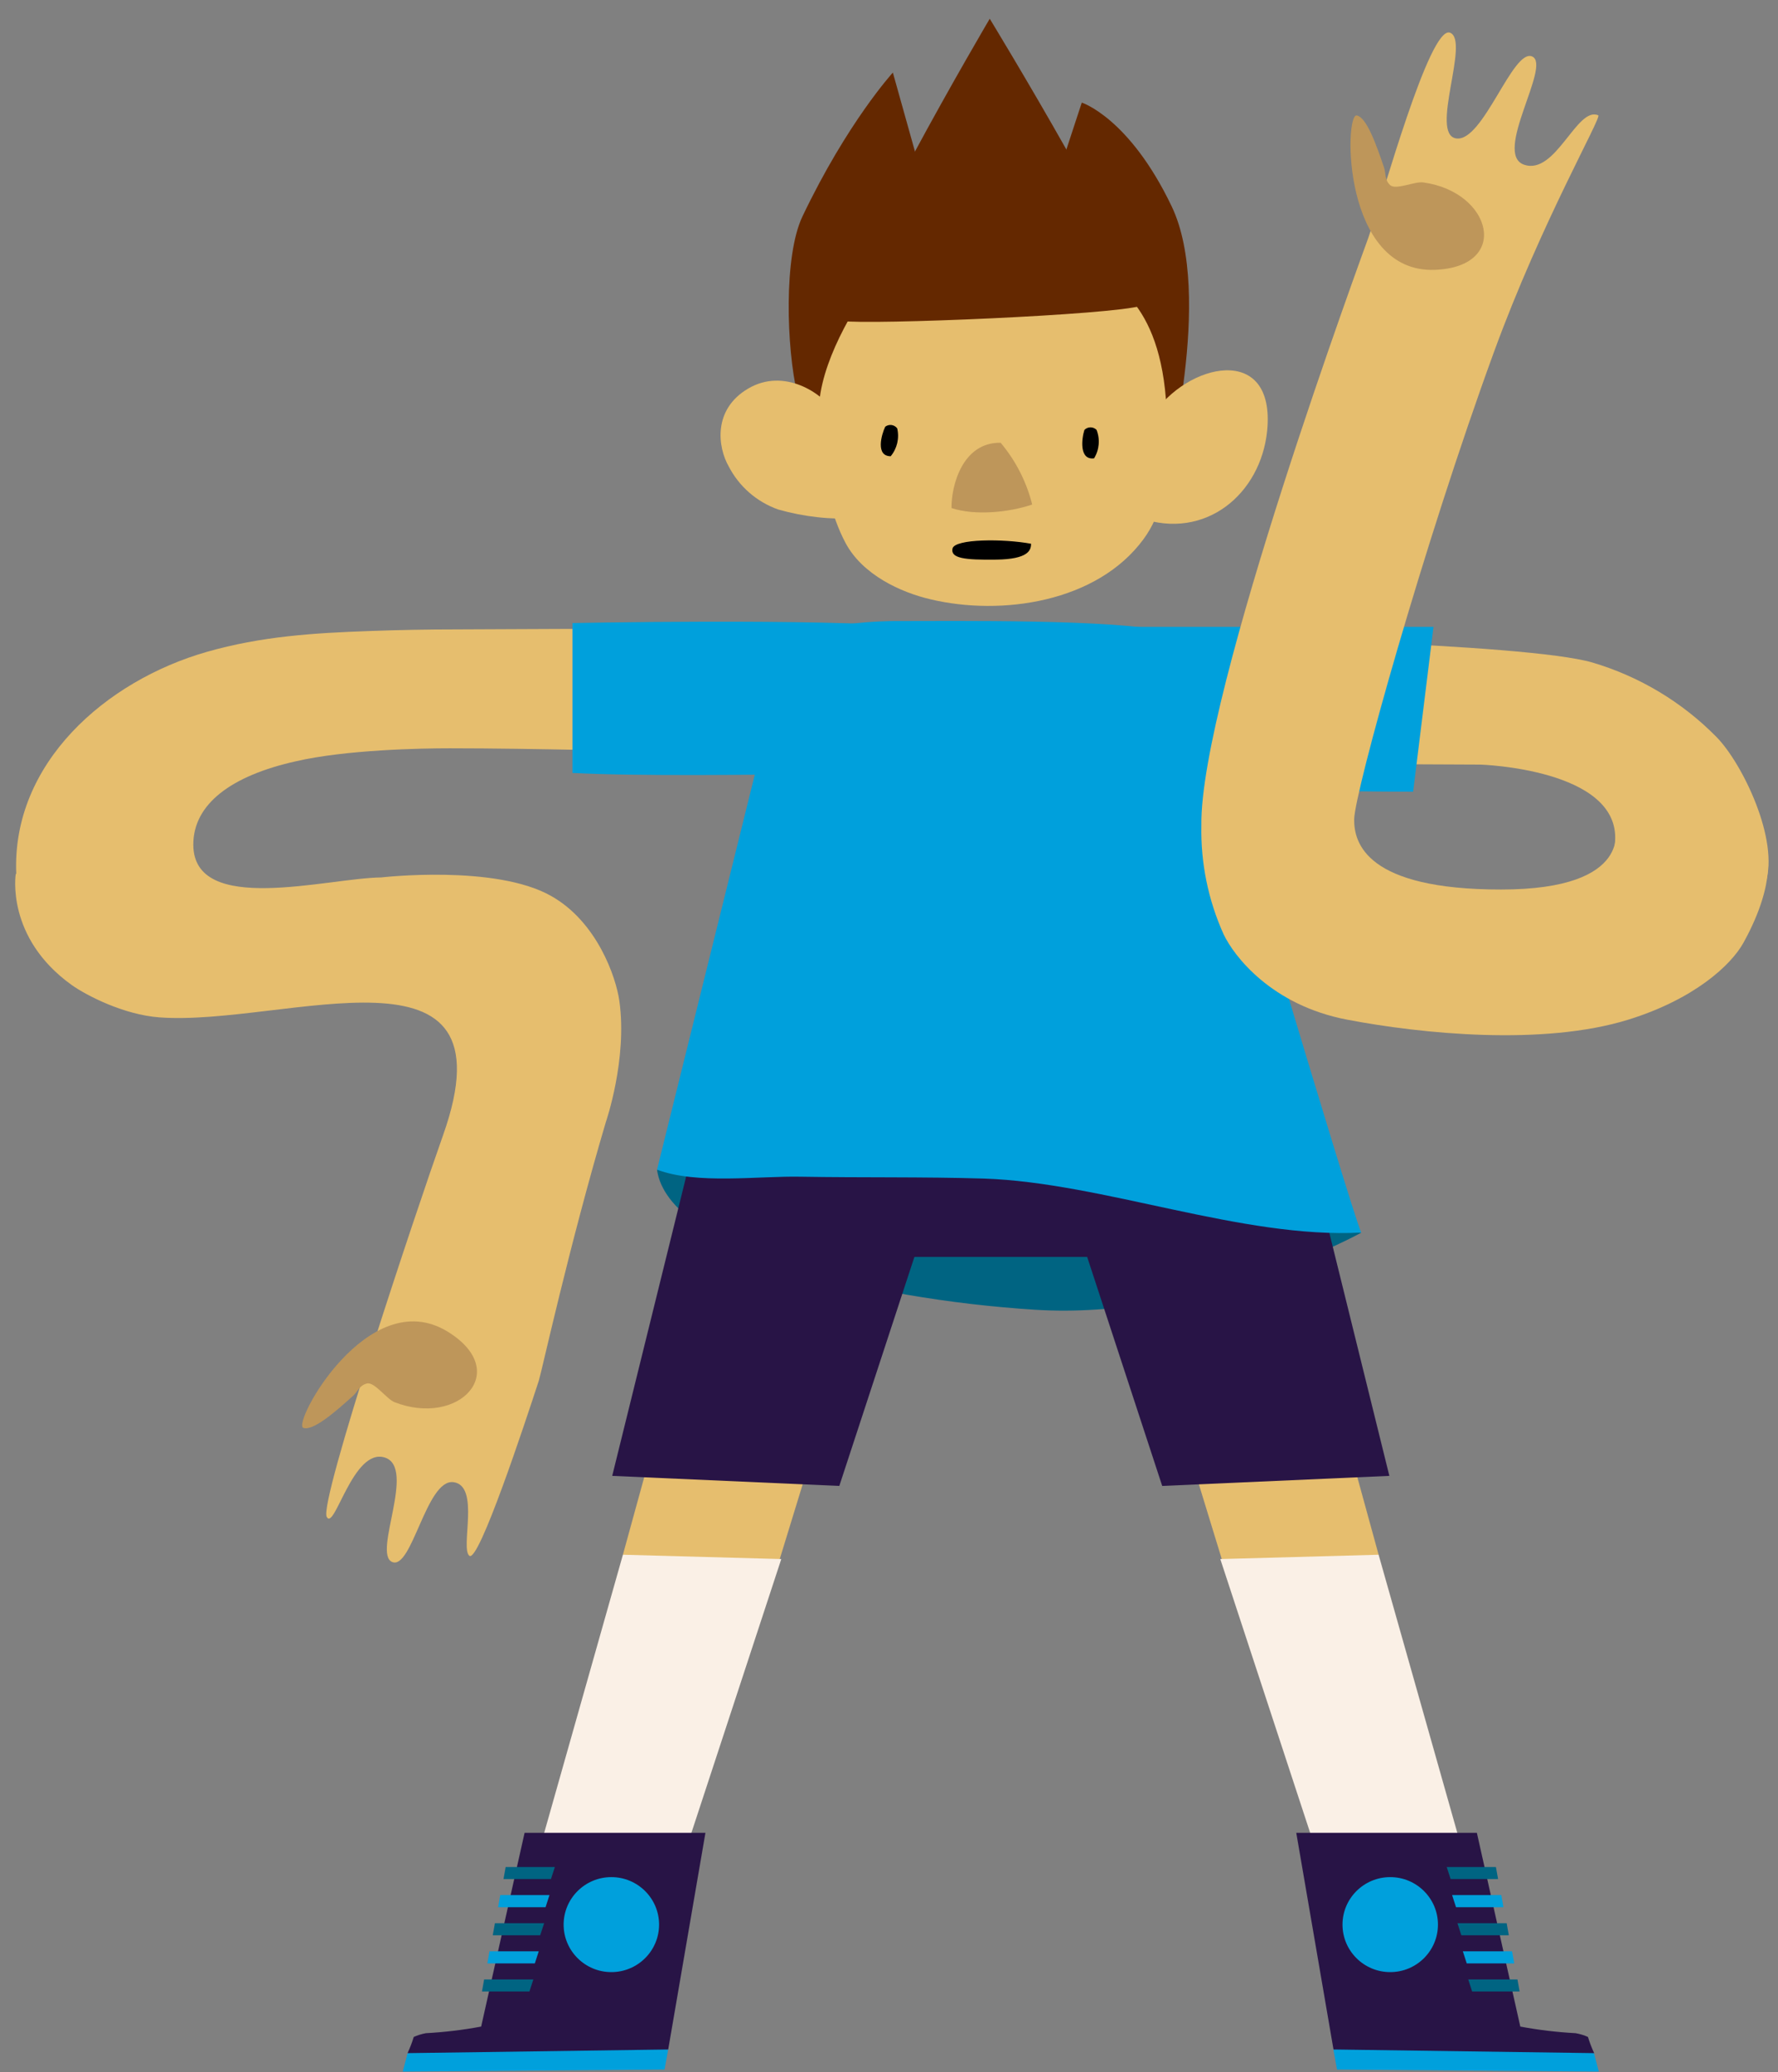 <svg version="1.1" width="115" height="134" viewBox="-1 -1 115 134" xmlns="http://www.w3.org/2000/svg" xmlns:xlink="http://www.w3.org/1999/xlink">
  <rect x="-1" y="-1" width="115" height="134" fill="#808080" stroke="none"/>
  <!-- Exported by Scratch - http://scratch.mit.edu/ -->
  <g id="ID0.21370323887094855" transform="matrix(1, 0, 0, 1, -0.25, 0)">
    <g id="Page-1">
      <g id="dorian-b-[sports,basketball,people,alex-eben-meyer]">
        <g id="Left-Arm">
          <path id="Shape" fill="#E6BE6E" stroke="none" stroke-width="1" d="M 28.335 8.393 C 33.979 8.393 40.751 8.608 43.774 8.612 L 43.774 0.704 C 41.168 0.624 29.724 0.704 28.797 0.704 C 26.914 0.704 25.040 0.740 23.177 0.808 C 19.529 0.936 16.153 1.148 12.624 2.158 C 6.105 4.023 -0.004 9.347 0.301 16.517 L 0.269 16.517 C 0.269 16.517 -0.401 20.634 3.894 23.706 C 4.849 24.381 7.249 25.623 9.562 25.795 C 17.666 26.394 32.614 20.147 27.906 33.419 C 26.160 38.344 19.878 57.123 20.380 58.094 C 20.881 59.065 22.077 53.613 24.137 54.260 C 26.196 54.907 23.334 60.470 24.614 61.014 C 25.895 61.557 26.826 55.634 28.576 55.853 C 30.326 56.073 29.002 60.135 29.608 60.614 C 30.214 61.093 33.221 51.983 34.100 49.291 C 34.288 48.700 36.050 40.624 38.435 32.568 C 38.435 32.568 39.840 28.510 39.310 24.732 C 39.093 23.186 37.861 19.608 34.894 17.942 C 31.282 15.893 23.912 16.744 23.912 16.744 C 20.452 16.776 11.753 19.260 11.753 14.619 C 11.753 12.003 14.202 10.166 18.380 9.235 C 21.636 8.481 26.493 8.393 28.335 8.393 Z " transform="matrix(1, 0, 0, 1, 0, 39)"/>
          <path id="Shape" fill="#BE965A" stroke="none" stroke-width="1" d="M 22.969 49.475 C 22.479 49.611 22.395 49.990 22.081 50.274 C 20.877 51.364 19.492 52.550 18.870 52.343 C 18.108 52.087 23.073 42.961 28.207 46.120 C 32.390 48.696 28.921 52.307 24.759 50.677 C 24.241 50.465 23.462 49.335 22.969 49.475 Z " transform="matrix(1, 0, 0, 1, 0, 39)"/>
          <path id="Shape" fill="#00A0DC" stroke="none" stroke-width="1" d="M 60.544 0.800 C 56.755 0.001 40.843 0.209 36.275 0.293 L 36.275 9.986 C 40.342 10.202 48.109 10.118 53.134 10.034 C 54.367 10.014 63.278 1.387 60.544 0.800 Z " transform="matrix(1, 0, 0, 1, 0, 39)"/>
          <path id="Shape" fill="#006482" stroke="none" stroke-width="1" d="M 48.859 31.662 L 41.746 35.656 C 42.489 40.848 55.326 44.011 66.188 44.702 C 77.050 45.393 87.290 39.722 87.290 39.722 L 48.859 31.662 Z " transform="matrix(1, 0, 0, 1, 0, 39)"/>
        </g>
        <g id="Left-Leg">
          <path id="Shape" fill="#E6BE6E" stroke="none" stroke-width="1" d="M 20.235 34.196 L 14.539 27.546 L 17.156 18.033 L 27.837 17.545 L 24.654 27.922 L 20.235 34.196 " transform="matrix(1, 0, 0, 1, 25, 72)"/>
          <path id="Shape" fill="#FAF0E6" stroke="none" stroke-width="1" d="M 8.329 49.485 L 14.539 27.546 L 24.783 27.826 L 17.947 48.647 L 8.329 49.485 " transform="matrix(1, 0, 0, 1, 25, 72)"/>
          <path id="Shape" fill="#281446" stroke="none" stroke-width="1" d="M 13.848 22.446 L 19.219 0.703 L 35.890 0.671 L 28.536 23.097 L 13.848 22.446 " transform="matrix(1, 0, 0, 1, 25, 72)"/>
          <path id="Shape" fill="#00A0DC" stroke="none" stroke-width="1" d="M 0.614 59.778 L 7.253 58.919 L 17.469 59.542 L 17.232 60.840 L 0.301 60.972 L 0.614 59.778 " transform="matrix(1, 0, 0, 1, 25, 72)"/>
          <path id="Shape" fill="#281446" stroke="none" stroke-width="1" d="M 1.802 58.488 C 3 58.423 4.192 58.280 5.371 58.060 L 8.180 45.531 L 19.877 45.531 L 17.469 59.542 L 0.610 59.778 C 0.768 59.439 0.902 59.089 1.011 58.731 C 1.264 58.618 1.529 58.536 1.802 58.488 Z " transform="matrix(1, 0, 0, 1, 25, 72)"/>
          <path id="Oval" fill="#00A0DC" stroke="none" stroke-width="1" d="M 13.792 48.395 C 14.644 48.395 15.415 48.739 15.974 49.295 C 16.533 49.851 16.879 50.619 16.879 51.466 C 16.879 52.314 16.533 53.082 15.974 53.638 C 15.415 54.194 14.644 54.538 13.792 54.538 C 12.940 54.538 12.169 54.194 11.610 53.638 C 11.051 53.082 10.705 52.314 10.705 51.466 C 10.705 50.619 11.051 49.851 11.610 49.295 C 12.169 48.739 12.940 48.395 13.792 48.395 Z " transform="matrix(1, 0, 0, 1, 25, 72)"/>
          <path id="Shape" fill="#006482" stroke="none" stroke-width="1" d="M 6.816 48.519 L 9.886 48.519 L 10.139 47.740 L 6.956 47.740 L 6.816 48.519 " transform="matrix(1, 0, 0, 1, 25, 72)"/>
          <path id="Shape" fill="#00A0DC" stroke="none" stroke-width="1" d="M 6.466 50.340 L 9.537 50.340 L 9.790 49.557 L 6.607 49.557 L 6.466 50.340 " transform="matrix(1, 0, 0, 1, 25, 72)"/>
          <path id="Shape" fill="#006482" stroke="none" stroke-width="1" d="M 6.121 52.157 L 9.188 52.157 L 9.445 51.374 L 6.262 51.374 L 6.121 52.157 " transform="matrix(1, 0, 0, 1, 25, 72)"/>
          <path id="Shape" fill="#00A0DC" stroke="none" stroke-width="1" d="M 5.772 53.975 L 8.843 53.975 L 9.096 53.192 L 5.912 53.192 L 5.772 53.975 " transform="matrix(1, 0, 0, 1, 25, 72)"/>
          <path id="Shape" fill="#006482" stroke="none" stroke-width="1" d="M 5.423 55.792 L 8.494 55.792 L 8.746 55.013 L 5.563 55.013 L 5.423 55.792 " transform="matrix(1, 0, 0, 1, 25, 72)"/>
        </g>
        <path id="Rectangle-path" fill="#281446" stroke="none" stroke-width="1" d="M 51.055 68.301 L 76.958 68.301 L 76.958 80.287 L 51.055 80.287 L 51.055 68.301 Z "/>
        <g id="Right-Leg">
          <path id="Shape" fill="#E6BE6E" stroke="none" stroke-width="1" d="M 15.722 34.196 L 21.418 27.546 L 18.805 18.033 L 8.124 17.545 L 11.303 27.922 L 15.722 34.196 " transform="matrix(1, 0, 0, 1, 67, 72)"/>
          <path id="Shape" fill="#FAF0E6" stroke="none" stroke-width="1" d="M 27.628 49.485 L 21.418 27.546 L 11.178 27.826 L 18.014 48.647 L 27.628 49.485 " transform="matrix(1, 0, 0, 1, 67, 72)"/>
          <path id="Shape" fill="#281446" stroke="none" stroke-width="1" d="M 22.113 22.446 L 16.742 0.703 L 0.071 0.671 L 7.421 23.097 L 22.113 22.446 " transform="matrix(1, 0, 0, 1, 67, 72)"/>
          <path id="Shape" fill="#00A0DC" stroke="none" stroke-width="1" d="M 35.347 59.778 L 28.708 58.919 L 18.492 59.542 L 18.729 60.840 L 35.660 60.972 L 35.347 59.778 " transform="matrix(1, 0, 0, 1, 67, 72)"/>
          <path id="Shape" fill="#281446" stroke="none" stroke-width="1" d="M 34.155 58.488 C 32.956 58.423 31.763 58.281 30.582 58.060 L 27.773 45.531 L 16.092 45.531 L 18.500 59.542 L 35.359 59.778 C 35.201 59.439 35.067 59.089 34.958 58.731 C 34.702 58.616 34.432 58.534 34.155 58.488 Z " transform="matrix(1, 0, 0, 1, 67, 72)"/>
          <path id="Oval" fill="#00A0DC" stroke="none" stroke-width="1" d="M 22.169 48.395 C 23.021 48.395 23.792 48.739 24.351 49.295 C 24.910 49.851 25.256 50.619 25.256 51.466 C 25.256 52.314 24.910 53.082 24.351 53.638 C 23.792 54.194 23.021 54.538 22.169 54.538 C 21.317 54.538 20.546 54.194 19.987 53.638 C 19.428 53.082 19.082 52.314 19.082 51.466 C 19.082 50.619 19.428 49.851 19.987 49.295 C 20.546 48.739 21.317 48.395 22.169 48.395 Z " transform="matrix(1, 0, 0, 1, 67, 72)"/>
          <path id="Shape" fill="#006482" stroke="none" stroke-width="1" d="M 29.145 48.519 L 26.075 48.519 L 25.822 47.740 L 29.005 47.740 L 29.145 48.519 " transform="matrix(1, 0, 0, 1, 67, 72)"/>
          <path id="Shape" fill="#00A0DC" stroke="none" stroke-width="1" d="M 29.491 50.340 L 26.424 50.340 L 26.171 49.557 L 29.354 49.557 L 29.491 50.340 " transform="matrix(1, 0, 0, 1, 67, 72)"/>
          <path id="Shape" fill="#006482" stroke="none" stroke-width="1" d="M 29.840 52.157 L 26.769 52.157 L 26.516 51.374 L 29.699 51.374 L 29.840 52.157 " transform="matrix(1, 0, 0, 1, 67, 72)"/>
          <path id="Shape" fill="#00A0DC" stroke="none" stroke-width="1" d="M 30.189 53.975 L 27.118 53.975 L 26.865 53.192 L 30.049 53.192 L 30.189 53.975 " transform="matrix(1, 0, 0, 1, 67, 72)"/>
          <path id="Shape" fill="#006482" stroke="none" stroke-width="1" d="M 30.538 55.792 L 27.467 55.792 L 27.215 55.013 L 30.398 55.013 L 30.538 55.792 " transform="matrix(1, 0, 0, 1, 67, 72)"/>
        </g>
        <path id="Shape" fill="#00A0DC" stroke="none" stroke-width="1" d="M 77.187 45.392 C 77.187 45.392 75.124 40.934 74.754 39.852 C 71.483 39.033 60.958 39.165 57.024 39.165 C 57.024 39.165 51.633 39.165 50.401 40.699 C 49.169 42.232 49.120 44.853 49.120 44.853 L 41.746 74.644 C 44.328 75.614 48.289 75.043 51.047 75.099 C 54.993 75.167 58.947 75.099 62.885 75.219 C 70.576 75.475 79.599 79.125 87.290 78.710 C 86.540 76.956 77.187 45.392 77.187 45.392 Z "/>
        <g id="Head">
          <path id="Shape" fill="#642800" stroke="none" stroke-width="1" d="M 8.789 29.839 C 8.789 29.839 6.826 28.765 5.826 24.531 C 5.108 21.476 4.935 15.553 6.151 13 C 9.058 6.906 12 3.694 12 3.694 L 16.448 19.571 L 8.789 29.839 Z " transform="matrix(1, 0, 0, 1, 45, 0)"/>
          <path id="Shape" fill="#642800" stroke="none" stroke-width="1" d="M 29.634 29.843 C 29.634 29.843 32.777 18.089 30.035 12.349 C 27.294 6.610 24.219 5.636 24.219 5.636 L 21.156 14.958 L 29.634 29.843 Z " transform="matrix(1, 0, 0, 1, 45, 0)"/>
          <path id="Shape" fill="#E6BE6E" stroke="none" stroke-width="1" d="M 27.984 32.495 C 28.423 30.318 28.692 28.111 28.787 25.893 C 30.991 22.474 36.767 21.140 36.209 26.856 C 35.795 30.957 32.203 33.969 27.984 32.495 Z " transform="matrix(1, 0, 0, 1, 45, 0)"/>
          <path id="Shape" fill="#E6BE6E" stroke="none" stroke-width="1" d="M 9.740 32.515 C 8.004 32.617 6.263 32.427 4.590 31.952 C 3.200 31.463 2.051 30.462 1.379 29.156 C 0.680 27.934 0.331 25.486 2.643 24.128 C 4.955 22.770 7.460 24.399 8.263 25.725 C 8.997 26.959 9.483 31.045 9.740 32.515 Z " transform="matrix(1, 0, 0, 1, 45, 0)"/>
          <path id="Shape" fill="#E6BE6E" stroke="none" stroke-width="1" d="M 25.439 16.651 L 11.157 16.595 C 9.860 18.285 7.544 21.871 7.243 24.982 C 7.243 25.118 6.978 30.430 8.941 34.117 C 10.037 36.174 12.514 37.312 14.441 37.759 C 19.013 38.846 25.210 37.963 28.217 33.861 C 29.385 32.263 29.509 30.690 29.618 29.368 C 30.380 19.970 27.137 17.873 25.439 16.651 Z " transform="matrix(1, 0, 0, 1, 45, 0)"/>
          <path id="Shape" fill="#642800" stroke="none" stroke-width="1" d="M 28.056 18.772 C 26.274 19.363 10.483 20.026 8.632 19.754 C 8.231 17.238 18.266 0.212 18.266 0.212 C 18.266 0.212 28.056 16.288 28.056 18.772 Z " transform="matrix(1, 0, 0, 1, 45, 0)"/>
          <path id="Shape" fill="#BE965A" stroke="none" stroke-width="1" d="M 18.972 27.634 C 19.947 28.795 20.645 30.161 21.012 31.628 C 19.510 32.140 17.303 32.359 15.793 31.856 C 15.777 30.382 16.516 27.591 18.972 27.634 Z " transform="matrix(1, 0, 0, 1, 45, 0)"/>
          <path id="Shape" fill="#000000" stroke="none" stroke-width="1" d="M 15.858 34.472 C 15.721 35.103 16.620 35.219 18.691 35.191 C 20.763 35.163 20.939 34.584 20.939 34.165 C 19.149 33.833 16.014 33.841 15.858 34.472 Z " transform="matrix(1, 0, 0, 1, 45, 0)"/>
          <path id="Shape" fill="#000000" stroke="none" stroke-width="1" d="M 11.860 28.505 C 10.872 28.505 11.257 27.111 11.506 26.596 C 11.623 26.506 11.771 26.467 11.916 26.487 C 12.062 26.508 12.194 26.586 12.281 26.704 C 12.430 27.337 12.275 28.003 11.860 28.505 Z " transform="matrix(1, 0, 0, 1, 45, 0)"/>
          <path id="Shape" fill="#000000" stroke="none" stroke-width="1" d="M 25.014 28.641 C 24.034 28.769 24.211 27.347 24.391 26.800 C 24.495 26.696 24.636 26.637 24.783 26.637 C 24.930 26.637 25.071 26.696 25.174 26.800 C 25.414 27.405 25.354 28.086 25.014 28.641 Z " transform="matrix(1, 0, 0, 1, 45, 0)"/>
        </g>
        <g id="Right-Arm">
          <path id="Shape" fill="#E6BE6E" stroke="none" stroke-width="1" d="M 44.271 45.662 C 42.050 43.403 39.287 41.746 36.243 40.845 C 31.932 39.591 10.954 39.152 6.655 39.132 L 5.985 47.327 C 8.349 47.359 28.993 47.447 28.993 47.447 C 28.993 47.447 38.045 47.719 37.712 52.420 C 37.379 57.121 36.965 56.793 36.965 56.793 C 40.490 56.476 43.988 55.913 47.434 55.108 C 48.361 52.376 45.965 47.383 44.271 45.662 Z " transform="matrix(1, 0, 0, 1, 66, 1)"/>
          <path id="Shape" fill="#00A0DC" stroke="none" stroke-width="1" d="M 25.967 38.541 L 0.497 38.541 C 0.497 38.541 2.449 48.869 3.693 48.893 C 7.840 48.961 20.552 49.208 24.650 49.201 L 25.967 38.541 Z " transform="matrix(1, 0, 0, 1, 66, 1)"/>
          <path id="Shape" fill="#E6BE6E" stroke="none" stroke-width="1" d="M 47.478 52.827 L 37.688 51.405 C 37.688 51.405 39.053 55.527 30.334 55.527 C 21.615 55.527 20.821 52.520 20.837 50.986 C 20.857 49.284 25.308 33.268 29.888 20.739 C 32.963 12.328 36.873 5.562 36.624 5.458 C 35.243 4.847 33.878 9.352 31.831 8.653 C 29.784 7.955 33.610 2.231 32.357 1.656 C 31.105 1.081 29.178 7.216 27.436 6.952 C 25.694 6.688 28.351 0.606 27.034 0.114 C 25.718 -0.377 22.683 10.710 21.752 13.378 C 21.551 13.962 10.830 42.990 10.954 51.385 C 10.904 53.807 11.395 56.209 12.391 58.419 C 13.061 59.833 15.486 63.008 20.379 63.942 C 25.196 64.861 33.052 65.652 38.571 63.942 C 42.806 62.628 45.210 60.432 46.021 58.958 C 48.273 54.884 47.478 52.827 47.478 52.827 Z " transform="matrix(1, 0, 0, 1, 66, 1)"/>
          <path id="Shape" fill="#BE965A" stroke="none" stroke-width="1" d="M 23.149 9.960 C 22.792 9.600 22.900 9.229 22.767 8.829 C 22.246 7.288 21.631 5.582 21.001 5.466 C 20.198 5.318 20.038 15.691 26.071 15.451 C 30.984 15.248 29.744 10.407 25.316 9.800 C 24.746 9.712 23.514 10.323 23.149 9.960 Z " transform="matrix(1, 0, 0, 1, 66, 1)"/>
        </g>
      </g>
    </g>
  </g>
</svg>